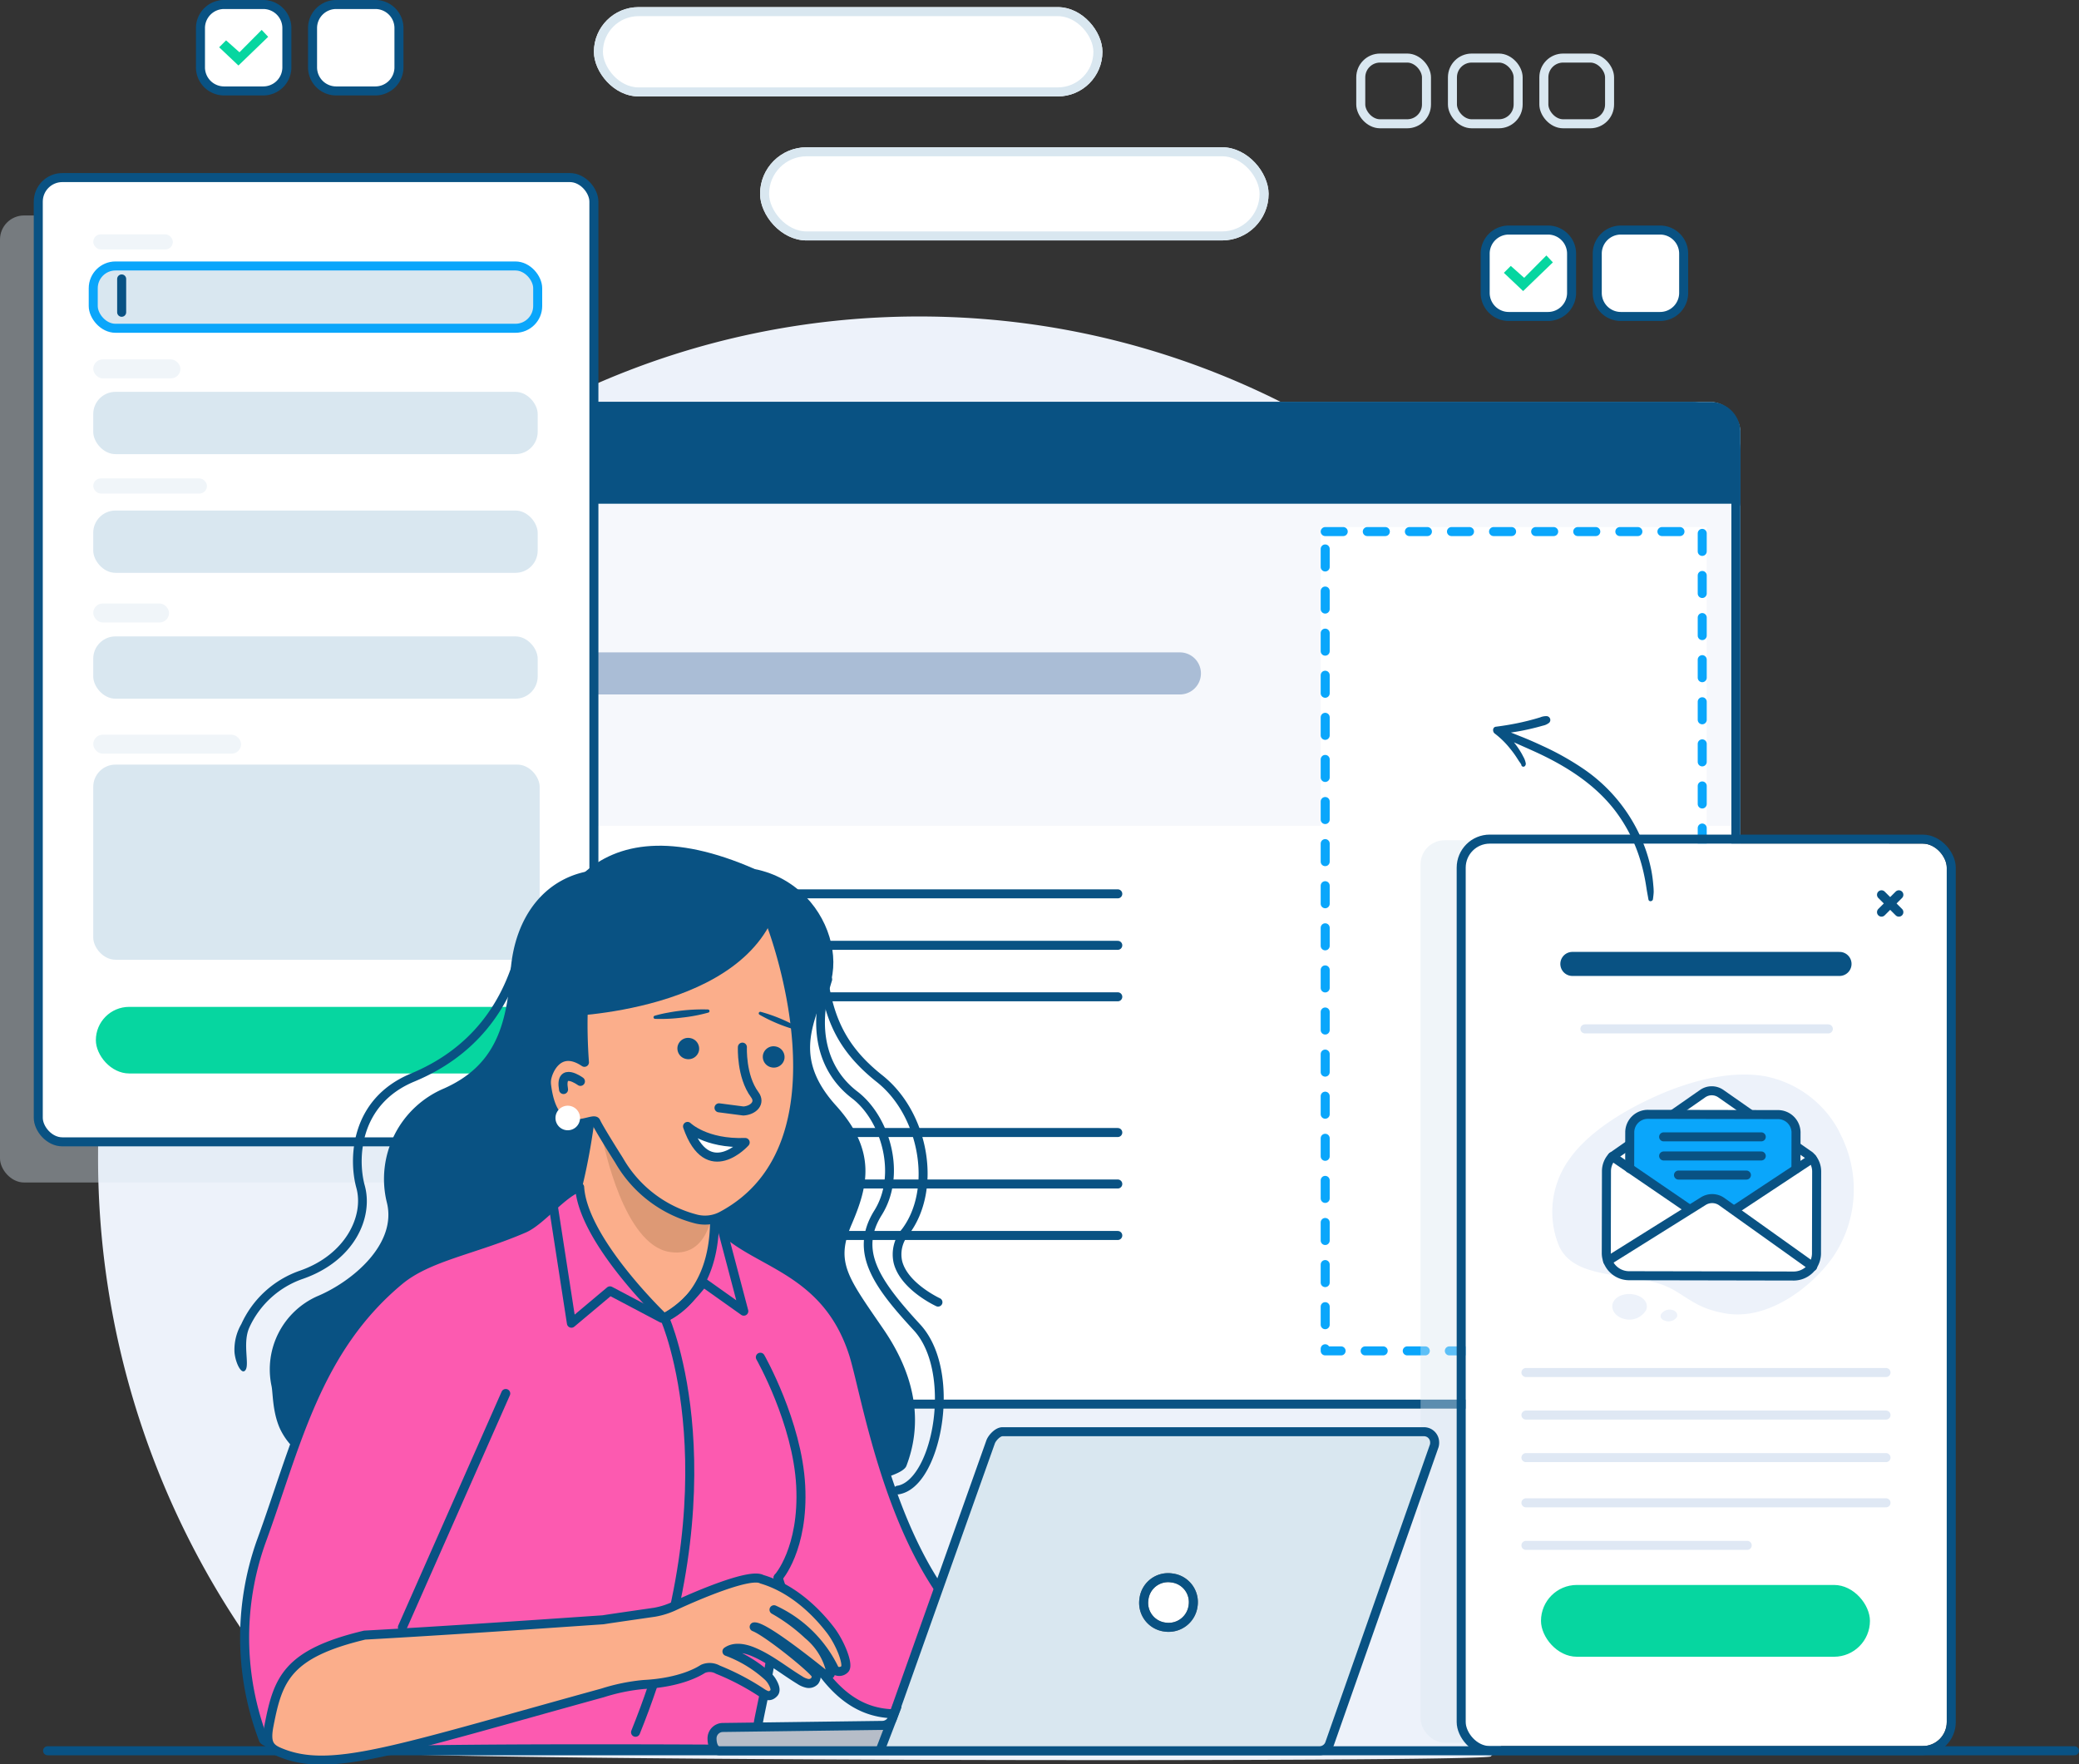 <svg xmlns="http://www.w3.org/2000/svg" xmlns:xlink="http://www.w3.org/1999/xlink" width="345.748" height="293.375" viewBox="0 0 345.748 293.375">
  <rect x="0" y="0" width="345.748" height="293.375" fill="#333333" stroke="none"/>
  <defs>
    <clipPath id="clip-path">
      <rect id="Rectangle_2060" data-name="Rectangle 2060" width="40.029" height="50.222" fill="#edf2fa"/>
    </clipPath>
    <clipPath id="clip-path-2">
      <rect id="Rectangle_458" data-name="Rectangle 458" width="14.809" height="37.232" fill="#095283"/>
    </clipPath>
  </defs>
  <g id="Sales_tool" data-name="Sales tool" transform="translate(-12675.344 -1826.101)">
    <path id="Path_4494" data-name="Path 4494" d="M136.564,0c75.422,0,136.564,62.43,136.564,139.442a140.459,140.459,0,0,1-41.515,100.007c-1.031,1.028-189.536.8-191.324-1A140.5,140.5,0,0,1,0,139.442C0,62.43,61.142,0,136.564,0Z" transform="translate(12691.653 1878.727)" fill="#edf2fa"/>
    <g id="Group_4372" data-name="Group 4372" transform="translate(12708.682 1826.851)">
      <path id="Rectangle_1893" data-name="Rectangle 1893" d="M3.923,0h6.523A3.924,3.924,0,0,1,14.37,3.924v6.523a3.923,3.923,0,0,1-3.923,3.923H3.923A3.923,3.923,0,0,1,0,10.447V3.923A3.923,3.923,0,0,1,3.923,0Z" transform="translate(0)" fill="#fff" stroke="#095283" stroke-linecap="round" stroke-linejoin="round" stroke-width="1.5"/>
      <path id="Path_6285" data-name="Path 6285" d="M21.744,289.225l1.15-1.15,2.227,1.981,3.694-3.719,1.077,1.15-4.943,4.771Z" transform="translate(-18.634 -282.113)" fill="#06d6a0"/>
      <path id="Rectangle_1894" data-name="Rectangle 1894" d="M3.923,0h6.523A3.924,3.924,0,0,1,14.37,3.924v6.523a3.923,3.923,0,0,1-3.923,3.923H3.923A3.923,3.923,0,0,1,0,10.447V3.923A3.923,3.923,0,0,1,3.923,0Z" transform="translate(18.641)" fill="#fff" stroke="#095283" stroke-linecap="round" stroke-linejoin="round" stroke-width="1.5"/>
    </g>
    <g id="Group_4561" data-name="Group 4561" transform="translate(12922.335 1864.357)">
      <path id="Rectangle_1893-2" data-name="Rectangle 1893" d="M3.923,0h6.523A3.924,3.924,0,0,1,14.37,3.924v6.523a3.923,3.923,0,0,1-3.923,3.923H3.923A3.923,3.923,0,0,1,0,10.447V3.923A3.923,3.923,0,0,1,3.923,0Z" transform="translate(0)" fill="#fff" stroke="#095283" stroke-linecap="round" stroke-linejoin="round" stroke-width="1.5"/>
      <path id="Path_6285-2" data-name="Path 6285" d="M21.744,289.225l1.15-1.15,2.227,1.981,3.694-3.719,1.077,1.15-4.943,4.771Z" transform="translate(-18.634 -282.113)" fill="#06d6a0"/>
      <path id="Rectangle_1894-2" data-name="Rectangle 1894" d="M3.923,0h6.523A3.924,3.924,0,0,1,14.37,3.924v6.523a3.923,3.923,0,0,1-3.923,3.923H3.923A3.923,3.923,0,0,1,0,10.447V3.923A3.923,3.923,0,0,1,3.923,0Z" transform="translate(18.641)" fill="#fff" stroke="#095283" stroke-linecap="round" stroke-linejoin="round" stroke-width="1.5"/>
    </g>
    <g id="Group_4365" data-name="Group 4365" transform="translate(12901.645 1835.756)">
      <rect id="Rectangle_1899" data-name="Rectangle 1899" width="10.929" height="10.929" rx="3.209" fill="none" stroke="#d9e7f0" stroke-linecap="round" stroke-linejoin="round" stroke-width="1.5"/>
      <rect id="Rectangle_1900" data-name="Rectangle 1900" width="10.929" height="10.929" rx="3.209" transform="translate(15.246)" fill="none" stroke="#d9e7f0" stroke-linecap="round" stroke-linejoin="round" stroke-width="1.5"/>
      <rect id="Rectangle_1901" data-name="Rectangle 1901" width="10.929" height="10.929" rx="3.209" transform="translate(30.449)" fill="none" stroke="#d9e7f0" stroke-linecap="round" stroke-linejoin="round" stroke-width="1.5"/>
    </g>
    <g id="Rectangle_1922" data-name="Rectangle 1922" transform="translate(12774.114 1827.287)" fill="#fff" stroke="#d9e7f0" stroke-width="1.5">
      <rect width="84.57" height="14.848" rx="7.424" stroke="none"/>
      <rect x="0.75" y="0.75" width="83.07" height="13.348" rx="6.674" fill="none"/>
    </g>
    <g id="Rectangle_1923" data-name="Rectangle 1923" transform="translate(12801.747 1850.589)" fill="#fff" stroke="#d9e7f0" stroke-width="1.5">
      <rect width="84.57" height="15.494" rx="7.747" stroke="none"/>
      <rect x="0.75" y="0.75" width="83.07" height="13.994" rx="6.997" fill="none"/>
    </g>
    <g id="Group_4361" data-name="Group 4361" transform="translate(12745.717 1892.937)">
      <g id="Group_4248" data-name="Group 4248" transform="translate(0 0)">
        <g id="Rectangle_2116" data-name="Rectangle 2116" fill="#fff" stroke="#707070" stroke-width="1.5">
          <rect width="219.065" height="167.399" rx="8" stroke="none"/>
          <rect x="0.75" y="0.75" width="217.565" height="165.899" rx="7.25" fill="none"/>
        </g>
        <rect id="Rectangle_2117" data-name="Rectangle 2117" width="219.065" height="167.399" rx="5" fill="#fff"/>
        <path id="Rectangle_2118" data-name="Rectangle 2118" d="M5,0H214.065a5,5,0,0,1,5,5V17.222a0,0,0,0,1,0,0H0a0,0,0,0,1,0,0V5A5,5,0,0,1,5,0Z" fill="#095283"/>
        <g id="Group_4240" data-name="Group 4240" transform="translate(16.191 81.8)">
          <line id="Line_833" data-name="Line 833" x2="33.98" transform="translate(0 25.681)" fill="none" stroke="#095283" stroke-linecap="round" stroke-linejoin="round" stroke-width="1.5"/>
          <line id="Line_834" data-name="Line 834" x2="99.328" transform="translate(0 17.121)" fill="none" stroke="#095283" stroke-linecap="round" stroke-linejoin="round" stroke-width="1.5"/>
          <line id="Line_835" data-name="Line 835" x2="99.328" transform="translate(0 8.56)" fill="none" stroke="#095283" stroke-linecap="round" stroke-linejoin="round" stroke-width="1.5"/>
          <line id="Line_836" data-name="Line 836" x2="99.328" fill="none" stroke="#095283" stroke-linecap="round" stroke-linejoin="round" stroke-width="1.5"/>
        </g>
        <g id="Group_4242" data-name="Group 4242" transform="translate(16.191 121.488)">
          <line id="Line_833-2" data-name="Line 833" x2="33.98" transform="translate(0 25.681)" fill="none" stroke="#095283" stroke-linecap="round" stroke-linejoin="round" stroke-width="1.5"/>
          <line id="Line_834-2" data-name="Line 834" x2="99.328" transform="translate(0 17.121)" fill="none" stroke="#095283" stroke-linecap="round" stroke-linejoin="round" stroke-width="1.5"/>
          <line id="Line_835-2" data-name="Line 835" x2="99.328" transform="translate(0 8.56)" fill="none" stroke="#095283" stroke-linecap="round" stroke-linejoin="round" stroke-width="1.5"/>
          <line id="Line_836-2" data-name="Line 836" x2="99.328" fill="none" stroke="#095283" stroke-linecap="round" stroke-linejoin="round" stroke-width="1.5"/>
        </g>
        <path id="Path_8663" data-name="Path 8663" d="M249.913,229.951H31.043l.268-53.559h218.6Z" transform="translate(-30.929 -159.466)" fill="#f6f8fc"/>
        <g id="Rectangle_2115" data-name="Rectangle 2115" transform="translate(149.264 20.808)" fill="#fff" stroke="#0aa6fb" stroke-linecap="round" stroke-linejoin="round" stroke-width="1.5" stroke-dasharray="3 4">
          <rect width="64.202" height="137.742" stroke="none"/>
          <rect x="0.75" y="0.75" width="62.702" height="136.242" fill="none"/>
        </g>
        <g id="Group_4241" data-name="Group 4241" transform="translate(13.004 7.004)">
          <path id="Path_8653" data-name="Path 8653" d="M55.979,168.31a1.518,1.518,0,1,1-1.518-1.518,1.508,1.508,0,0,1,1.518,1.518" transform="translate(-44.189 -166.792)" fill="#fff"/>
          <path id="Path_8654" data-name="Path 8654" d="M40.279,168.31a1.518,1.518,0,1,1-1.518-1.518,1.546,1.546,0,0,1,1.518,1.518" transform="translate(-37.243 -166.792)" fill="#fff"/>
          <path id="Path_8655" data-name="Path 8655" d="M47.779,168.31a1.518,1.518,0,1,1-1.518-1.518,1.508,1.508,0,0,1,1.518,1.518" transform="translate(-40.657 -166.792)" fill="#fff"/>
        </g>
        <g id="Rectangle_2119" data-name="Rectangle 2119" fill="none" stroke="#095283" stroke-width="1.5">
          <rect width="219.065" height="167.399" rx="8" stroke="none"/>
          <rect x="0.75" y="0.75" width="217.565" height="165.899" rx="7.25" fill="none"/>
        </g>
      </g>
      <line id="Line_847" data-name="Line 847" x2="98.729" transform="translate(27.12 45.144)" fill="none" stroke="#aabdd6" stroke-linecap="round" stroke-width="7"/>
    </g>
    <g id="Group_4249" data-name="Group 4249" transform="translate(12911.59 1939.241)">
      <g id="Group_4232" data-name="Group 4232" transform="translate(0 26.583)">
        <rect id="Rectangle_446" data-name="Rectangle 446" width="80.001" height="150.066" rx="4" transform="translate(0 0)" fill="rgba(217,231,240,0.4)"/>
      </g>
      <g id="Group_4247" data-name="Group 4247" transform="translate(7.508 27.144)">
        <g id="Group_4211" data-name="Group 4211">
          <g id="Rectangle_446-2" data-name="Rectangle 446" fill="#fff" stroke="#095283" stroke-width="1.5">
            <rect width="80.001" height="150.066" rx="4" stroke="none"/>
            <rect x="-0.75" y="-0.75" width="81.501" height="151.566" rx="4.75" fill="none"/>
          </g>
        </g>
        <g id="Group_4217" data-name="Group 4217" transform="translate(10.016 87.95)">
          <line id="Line_837" data-name="Line 837" x2="59.884" transform="translate(0 7.075)" fill="none" stroke="#dfe8f4" stroke-linecap="round" stroke-width="1.5"/>
          <line id="Line_839" data-name="Line 839" x2="59.884" transform="translate(0 21.668)" fill="none" stroke="#dfe8f4" stroke-linecap="round" stroke-width="1.5"/>
          <line id="Line_599" data-name="Line 599" x2="59.884" fill="none" stroke="#dfe8f4" stroke-linecap="round" stroke-width="1.5"/>
          <line id="Line_838" data-name="Line 838" x2="59.884" transform="translate(0 14.15)" fill="none" stroke="#dfe8f4" stroke-linecap="round" stroke-width="1.5"/>
          <line id="Line_840" data-name="Line 840" x2="36.8" transform="translate(0 28.743)" fill="none" stroke="#dfe8f4" stroke-linecap="round" stroke-width="1.5"/>
        </g>
        <line id="Line_843" data-name="Line 843" x2="40.484" transform="translate(19.823 30.809)" fill="none" stroke="#dfe8f4" stroke-linecap="round" stroke-width="1.5"/>
        <rect id="Rectangle_2109" data-name="Rectangle 2109" width="54.707" height="11.939" rx="5.97" transform="translate(12.52 123.275)" fill="#06d6a0"/>
        <line id="Line_844" data-name="Line 844" x2="44.43" transform="translate(17.737 20.006)" fill="none" stroke="#095283" stroke-linecap="round" stroke-width="4"/>
        <g id="Group_4216" data-name="Group 4216" transform="translate(69.149 8.508)">
          <line id="Line_841" data-name="Line 841" x2="2.887" y2="2.887" fill="none" stroke="#095283" stroke-linecap="round" stroke-width="1.5"/>
          <line id="Line_842" data-name="Line 842" x1="2.887" y2="2.887" fill="none" stroke="#095283" stroke-linecap="round" stroke-width="1.5"/>
        </g>
        <g id="Group_4246" data-name="Group 4246" transform="translate(8.764 31.088)">
          <g id="Group_3988" data-name="Group 3988" transform="matrix(-0.438, -0.899, 0.899, -0.438, 17.548, 57.994)" clip-path="url(#clip-path)">
            <path id="Path_6737" data-name="Path 6737" d="M.408.535A1.653,1.653,0,0,0,.209,2.4c.357.46,1.038.357,1.473-.221A1.7,1.7,0,0,0,1.81.273C1.454-.187.843-.043.408.535" transform="translate(5.228 10.026)" fill="#edf2fa"/>
            <path id="Path_8664" data-name="Path 8664" d="M.91,1.091C-.06,2.271-.328,3.959.467,4.9s2.315.729,3.286-.451A3.225,3.225,0,0,0,4.037.557C3.242-.381,1.88-.088.91,1.091" transform="translate(12.759 8.896) rotate(180)" fill="#edf2fa"/>
            <path id="Path_6738" data-name="Path 6738" d="M19.747,50.194a17.766,17.766,0,0,0,15.228-6.965c3.271-4.47,4.69-10.864,4.983-16.917.294-6.07-.269-13.452-3.115-18.527A14.937,14.937,0,0,0,25.1.031C20.738-.386,18.143,3.417,15.559,7.1c-2.143,3.057-3.442,5.379-6.435,7.238C6.251,16.126,4.831,16.8,2.591,19.782c-4.226,5.627-2.68,14.448.355,20.17a19.973,19.973,0,0,0,16.8,10.242" transform="translate(0 0.012)" fill="#edf2fa"/>
          </g>
          <g id="Group_4245" data-name="Group 4245" transform="matrix(0.999, -0.052, 0.052, 0.999, 13.003, 10.096)">
            <g id="Group_1138" data-name="Group 1138" transform="matrix(0.999, 0.052, -0.052, 0.999, 1.614, 0)">
              <path id="Union_2" data-name="Union 2" d="M31.015,30.784,3.9,30.732A3.8,3.8,0,0,1,0,27.052L.03,13.343A3.533,3.533,0,0,1,1,10.926H1l2.721-1.9h.143V5.538l.6-.429c.251-1.257,2.751-1.247,2.751-1.247s19.693-.084,21.2.1h.034a3.21,3.21,0,0,1,1.79.542,2.816,2.816,0,0,1,1.117,1.123,12.215,12.215,0,0,1,.17,3.656h.1l2.191,1.531a3.549,3.549,0,0,1,1.139,2.6l-.03,13.709a3.5,3.5,0,0,1-.674,2.053l.044.031-.065,0a3.985,3.985,0,0,1-3.215,1.581ZM11.246,3.794,16.031.463a2.641,2.641,0,0,1,2.992,0l4.787,3.346Z" transform="translate(0.162 0.059)" fill="#fff"/>
              <path id="Path_2417" data-name="Path 2417" d="M0,1.7V9.062L9.136,15.61a.935.935,0,0,0,.838.168c.419-.168,2.558-1.687,3.815-1.771s3.56,1.756,3.728,2.007,9.891-6.522,9.891-6.522S28,2.7,27.492,1.78A3.522,3.522,0,0,0,24.552.115c-1.5-.18-21.2-.1-21.2-.1S.854.009.6,1.267" transform="translate(3.869 3.842)" fill="#0aa6fb"/>
              <path id="Path_2418" data-name="Path 2418" d="M31.633.249,33.824,1.78a3.549,3.549,0,0,1,1.139,2.6l-.03,13.709a3.8,3.8,0,0,1-3.919,3.664L3.9,21.7A3.8,3.8,0,0,1,0,18.022L.03,4.313A3.533,3.533,0,0,1,1,1.9L3.726,0" transform="translate(0 9.03)" fill="none" stroke="#095283" stroke-linecap="round" stroke-linejoin="round" stroke-width="1.5"/>
              <path id="Path_2419" data-name="Path 2419" d="M0,3.794,4.785.463a2.642,2.642,0,0,1,2.992,0l4.787,3.346" transform="translate(11.246 0)" fill="none" stroke="#095283" stroke-linecap="round" stroke-linejoin="round" stroke-width="1.5"/>
              <path id="Path_2420" data-name="Path 2420" d="M0,9,.014,2.893A3,3,0,0,1,3.107,0l21.46.042a3,3,0,0,1,3.08,2.905l-.014,6.111" transform="translate(3.887 3.916)" fill="none" stroke="#095283" stroke-linecap="round" stroke-linejoin="round" stroke-width="1.5"/>
              <line id="Line_220" data-name="Line 220" x2="12.759" y2="8.725" transform="translate(1.004 10.924)" fill="none" stroke="#095283" stroke-linecap="round" stroke-linejoin="round" stroke-width="1.5"/>
              <line id="Line_221" data-name="Line 221" y1="8.397" x2="12.7" transform="translate(21.523 11.252)" fill="none" stroke="#095283" stroke-linecap="round" stroke-linejoin="round" stroke-width="1.5"/>
              <path id="Path_2421" data-name="Path 2421" d="M0,10.37,15.911.415a2.773,2.773,0,0,1,3.009.059L34.077,11.289" transform="translate(0.225 17.916)" fill="none" stroke="#095283" stroke-linecap="round" stroke-linejoin="round" stroke-width="1.5"/>
              <line id="Line_222" data-name="Line 222" x2="16.226" transform="translate(9.53 7.656)" fill="none" stroke="#095283" stroke-linecap="round" stroke-width="1.5"/>
              <line id="Line_223" data-name="Line 223" x2="16.226" transform="translate(9.53 10.831)" fill="none" stroke="#095283" stroke-linecap="round" stroke-width="1.5"/>
              <line id="Line_224" data-name="Line 224" x2="11.288" transform="translate(11.999 14.006)" fill="none" stroke="#095283" stroke-linecap="round" stroke-width="1.5"/>
            </g>
          </g>
        </g>
      </g>
      <g id="Group_4244" data-name="Group 4244" transform="translate(7.507 10.809) rotate(-33)">
        <g id="Group_1155" data-name="Group 1155" transform="translate(5.182 0) rotate(8)" clip-path="url(#clip-path-2)">
          <path id="Path_2430" data-name="Path 2430" d="M14.016,32.79a22.845,22.845,0,0,1-.711,2.227,10.544,10.544,0,0,1-.4,1c-.179.354-.4.691-.61,1.028-.215.354-.832.176-.708-.272.175-.633.327-1.268.514-1.9s.36-1.273.511-1.917a29.482,29.482,0,0,0,.653-3.864,26.042,26.042,0,0,0-.4-7.725c-1.055-5.109-3.762-9.6-6.973-13.587-.923-1.145-1.9-2.243-2.862-3.353q-.336-.388-.675-.773a13.756,13.756,0,0,1,.3,1.581,10.751,10.751,0,0,1,.1,1.217,3.456,3.456,0,0,1-.1,1.217c-.1.269-.428.486-.683.258A.353.353,0,0,1,1.9,7.511a5.332,5.332,0,0,0-.108-.646c-.035-.284-.074-.568-.114-.852A16.414,16.414,0,0,0,1.327,4.3,14.326,14.326,0,0,0,.074.971C-.159.537.187-.146.727.028,2.1.47,3.488.852,4.9,1.163q1.039.229,2.088.405.542.09,1.086.166a2.54,2.54,0,0,1,1.083.287.642.642,0,0,1-.106,1.151,2.386,2.386,0,0,1-1.157,0q-.541-.085-1.081-.185-1.079-.2-2.146-.457-1.051-.254-2.087-.57c.39.4.764.809,1.135,1.2.915.962,1.794,1.961,2.648,2.98a46.194,46.194,0,0,1,4.687,6.535A27.19,27.19,0,0,1,14.74,28.2a25.219,25.219,0,0,1-.724,4.594" transform="translate(0 0)" fill="#095283"/>
        </g>
      </g>
    </g>
    <g id="Group_4369" data-name="Group 4369" transform="translate(12675.344 1855.63)">
      <g id="Group_4368" data-name="Group 4368" transform="translate(0 6.3)">
        <rect id="Rectangle_446-3" data-name="Rectangle 446" width="92.32" height="160.806" rx="4" fill="rgba(217,231,240,0.4)"/>
      </g>
      <rect id="Rectangle_1904" data-name="Rectangle 1904" width="92.403" height="160.345" rx="4" transform="translate(6.365)" fill="#fff" stroke="#095283" stroke-linecap="round" stroke-linejoin="round" stroke-width="1.5"/>
      <g id="Group_4367" data-name="Group 4367" transform="translate(15.506 9.433)">
        <g id="Group_3729" data-name="Group 3729" transform="translate(0 5.266)">
          <rect id="Rectangle_1910" data-name="Rectangle 1910" width="73.915" height="10.36" rx="3.699" fill="#d9e7f0" stroke="#0aa6fb" stroke-linecap="round" stroke-linejoin="round" stroke-width="1.5"/>
          <rect id="Rectangle_1912" data-name="Rectangle 1912" width="73.915" height="10.36" rx="3.699" transform="translate(0 20.931)" fill="#d9e7f0"/>
        </g>
        <rect id="Rectangle_1914" data-name="Rectangle 1914" width="74.244" height="32.447" rx="3.699" transform="translate(0 88.184)" fill="#d9e7f0"/>
        <g id="Group_3730" data-name="Group 3730" transform="translate(0 45.934)">
          <rect id="Rectangle_1911" data-name="Rectangle 1911" width="73.915" height="10.36" rx="3.699" fill="#d9e7f0"/>
          <rect id="Rectangle_1915" data-name="Rectangle 1915" width="73.915" height="10.36" rx="3.699" transform="translate(0 20.931)" fill="#d9e7f0"/>
        </g>
        <line id="Line_647" data-name="Line 647" y2="5.543" transform="translate(4.728 7.422)" fill="none" stroke="#095283" stroke-linecap="round" stroke-width="1.5"/>
        <rect id="Rectangle_1916" data-name="Rectangle 1916" width="13.239" height="2.522" rx="1.261" transform="translate(0 0)" fill="#f0f5f9"/>
        <rect id="Rectangle_1919" data-name="Rectangle 1919" width="14.499" height="3.152" rx="1.576" transform="translate(0 20.803)" fill="#f0f5f9"/>
        <rect id="Rectangle_1920" data-name="Rectangle 1920" width="24.586" height="3.152" rx="1.576" transform="translate(0 83.213)" fill="#f0f5f9"/>
        <rect id="Rectangle_1917" data-name="Rectangle 1917" width="18.912" height="2.522" rx="1.261" transform="translate(0 40.592)" fill="#f0f5f9"/>
        <rect id="Rectangle_1918" data-name="Rectangle 1918" width="12.608" height="3.152" rx="1.576" transform="translate(0 61.395)" fill="#f0f5f9"/>
        <rect id="Rectangle_2154" data-name="Rectangle 2154" width="73.915" height="11.073" rx="5.537" transform="translate(0.435 128.469)" fill="#06d6a0"/>
      </g>
    </g>
    <g id="Group_4560" data-name="Group 4560" transform="translate(12683.258 1963.439)">
      <g id="Group_4533" data-name="Group 4533" transform="translate(29.905 15.524)">
        <path id="Path_11349" data-name="Path 11349" d="M.9,67.374A16.69,16.69,0,0,1,10,57.848c7.319-3.137,10.012-9.78,8.384-14.391S16.268,28.793,26.11,23.872C35.358,19.249,40.85,11.424,42.43.62A.731.731,0,0,1,43.186,0L94.174,2.693a.723.723,0,0,1,.665.9c-1.941,7.9.064,14.483,5.5,18.061,5.676,3.733,9.228,13.169,5.484,20.208-3.159,5.937-.051,10.434,7.646,17.688,5.018,4.729,5.758,14.432,3.908,21.16-1.142,4.15-3.1,6.731-5.521,7.269a.724.724,0,1,1-.314-1.414c1.816-.4,3.475-2.736,4.438-6.24,1.763-6.409.935-15.538-3.5-19.721-6.893-6.495-11.854-12.05-7.933-19.421,3.335-6.27.053-15-5-18.319-5.782-3.8-8.057-10.61-6.309-18.765L43.763,1.482c-1.778,10.965-7.5,18.931-17.006,23.687-8.936,4.468-8.49,13.6-7.006,17.808,1.823,5.167-.774,12.6-9.178,16.2a15.241,15.241,0,0,0-8.311,8.693c-.959,2.62.434,5.958-.108,7.03S.407,74.042.094,72.161A8.494,8.494,0,0,1,.9,67.374" transform="matrix(0.998, 0.07, -0.07, 0.998, 6.138, 0)" fill="#095283"/>
        <path id="Path_11260" data-name="Path 11260" d="M24.377,59.1a.717.717,0,0,1-.254-.047c-.252-.094-6.159-2.362-7.566-6.638a6.521,6.521,0,0,1,.981-5.763c4.538-7.014,1.619-18.941-5.892-24.08C3.53,17.015,1.358,10.888.007.82A.723.723,0,1,1,1.441.628c1.3,9.643,3.357,15.5,11.023,20.745,8.249,5.644,11.305,18.309,6.29,26.061a5.085,5.085,0,0,0-.823,4.524c1.193,3.626,6.647,5.715,6.7,5.737a.724.724,0,0,1-.254,1.4" transform="matrix(0.998, 0.07, -0.07, 0.998, 97.955, 3.724)" fill="#095283"/>
      </g>
      <path id="Path_11350" data-name="Path 11350" d="M.519,89.234a13.305,13.305,0,0,1,6.516-15.3C12.7,71.1,19.783,64.3,17.516,57.506A16.336,16.336,0,0,1,25.731,37.96c7.931-4.251,9.632-10.766,9.632-20.113S40.178,1.417,48.394,0L87.485,17.847c-1.415,5.665-3.965,11.331,3.4,18.413s6.232,13.031,3.966,19.546,0,8.781,6.515,17,7.366,15.865,5.383,22.38c-1.554,5.105-55.8,12.469-83.709,13.783-8.111-4.06-10.355-2.008-16.743-8.635a11.087,11.087,0,0,1-3.913-4.135C.939,93.421.871,90.346.519,89.234" transform="matrix(0.998, 0.07, -0.07, 0.998, 42.953, 3.955)" fill="#095283"/>
      <line id="Line_491" data-name="Line 491" x1="337.084" transform="translate(0 153.795)" fill="none" stroke="#095283" stroke-linecap="round" stroke-linejoin="round" stroke-width="1.5"/>
      <g id="Group_2658" data-name="Group 2658" transform="translate(81.144 40.923)">
        <path id="Path_4267" data-name="Path 4267" d="M2190.088-259.862c-.209-6.077.934-10.246,1.179-14.791-2.453-1.228-9.631-2.964-12.339-3.4a4.569,4.569,0,0,0-3.527.462c-.587.461-5.624-10.882-5.623-10.148.008,6.506-2.187,19.1-4.167,23.738-.152.357-5.077.7-5.23,1.061-.645,1.511-.1,14.09.375,14.41,25.368,16.866,37.588-7.257,37.588-7.257S2197.879-256.963,2190.088-259.862Z" transform="translate(-2160.085 287.774)" fill="#fbae8b" stroke="#095283" stroke-linecap="round" stroke-linejoin="round" stroke-width="1.5"/>
      </g>
      <g id="Group_2660" data-name="Group 2660" transform="translate(32.764 60.084)">
        <g id="Group_2659" data-name="Group 2659" transform="translate(0 0)">
          <path id="Path_4268" data-name="Path 4268" d="M2111.41-210.592c5.872-16.048,9.112-31.883,22.964-43.445,4.853-4.051,12.4-5.1,20.769-8.714,2.788-1.2,6.408-5.921,9.254-6.84.565,8.946,13.978,21.718,13.978,21.718s8.455-2.968,8.455-16.243C2192-256.893,2205-257.06,2209.9-242c2.006,6.16,5.6,29.739,17.435,43.4,2.8,3.227,5.38-18.249,9.4-16.82,3.948,1.4,8.5,3.752,8.792,7.932.231,3.257-2.452,6.093-5.451,7.383-6.445,2.769-8.86,16.189-15.808,17.168-7.222,1.019-18.132,5.559-26.863-21.734.218,10.661-3.723,24.545-3.337,24.863a16.965,16.965,0,0,1,0,3.7s-66.676-.529-74.5.858c-.649.115-7.5-1.866-7.755-2.473A47.593,47.593,0,0,1,2111.41-210.592Z" transform="translate(-2108.675 269.591)" fill="#fc5ab0" stroke="#095283" stroke-linecap="round" stroke-linejoin="round" stroke-width="1.5"/>
          <path id="Path_6526" data-name="Path 6526" d="M104.787,15.513l-8.645-4.56-6.413,5.382L86.643-3.636" transform="translate(-35.379 6.279)" fill="none" stroke="#095283" stroke-linecap="round" stroke-linejoin="round" stroke-width="1.5"/>
          <path id="Path_6527" data-name="Path 6527" d="M69.162,16.537a18.177,18.177,0,0,0,3.017-2.276,32.139,32.139,0,0,0,2.986-3.352l6.729,4.777-3.482-13.2" transform="translate(1.125 4.923)" fill="none" stroke="#095283" stroke-linecap="round" stroke-linejoin="round" stroke-width="1.5"/>
        </g>
      </g>
      <path id="Path_4299" data-name="Path 4299" d="M2154.054-239.231s6.169,10.841,6.711,21.362-3.75,15.295-3.75,15.295" transform="translate(-2035.518 327.583)" fill="none" stroke="#095283" stroke-linecap="round" stroke-linejoin="round" stroke-width="1.5"/>
      <line id="Line_490" data-name="Line 490" x1="17.186" y2="38.879" transform="translate(59.007 94.383)" fill="none" stroke="#095283" stroke-linecap="round" stroke-linejoin="round" stroke-width="1.5"/>
      <path id="Path_6528" data-name="Path 6528" d="M164.021,116.415s11.939,26.989-4.917,68.712" transform="translate(-61.324 -34.409)" fill="none" stroke="#095283" stroke-linecap="round" stroke-width="1.5"/>
      <g id="Group_2693" data-name="Group 2693" transform="translate(36.626 125.074)">
        <path id="Path_4300" data-name="Path 4300" d="M2162.511-192.157c13.173-.734,26.427-1.642,39.681-2.553,1.187-.2,7.083-1.039,8.538-1.253a13.093,13.093,0,0,0,3.541-1.158c3.942-1.819,12.4-5.391,14.286-4.335,4.349,1.279,8.29,4.418,11.37,8.392,1.73,2.232,3.146,5.926,2.431,6.561a1.258,1.258,0,0,1-1.646.151,20.811,20.811,0,0,0-10.115-10.026,29.421,29.421,0,0,1,5.68,4.18,11.1,11.1,0,0,1,3.728,5.963.794.794,0,0,1-.045.543c-.237.391-.839.163-1.2-.118-.7-.551-9.766-7.911-11.461-7.716,2.251.85,10.279,7.364,10.313,8.058a1.39,1.39,0,0,1-.256.938,1.315,1.315,0,0,1-1.237.391,3.556,3.556,0,0,1-1.238-.539c-2.592-1.574-4.964-3.548-7.763-4.713-1.4-.581-3.105-.917-4.348-.052a21.03,21.03,0,0,1,6.791,4.123,4,4,0,0,1,.782,1c.309.551.656,1.348.228,1.8-.7.744-1.29.369-1.889.02a41.032,41.032,0,0,0-7.424-3.914,2.776,2.776,0,0,0-2.47-.133c-.625.4-3.649,2.277-9.864,2.6a32.12,32.12,0,0,0-6.818,1.393c-34.93,9.625-45.364,13.466-53.825,9.828-1.656-.712-2.215-1.582-1.663-4.425C2148.094-184.744,2149.535-189.06,2162.511-192.157Z" transform="translate(-2146.415 201.647)" fill="#fbae8b" stroke="#095283" stroke-linecap="round" stroke-linejoin="round" stroke-width="1.5"/>
      </g>
      <g id="Group_4532" data-name="Group 4532" transform="matrix(0.995, 0.105, -0.105, 0.995, 81.213, 0)">
        <path id="Path_4227" data-name="Path 4227" d="M0,0C.154.2,5.126,16.454,12.836,16.9S19.252,6.707,19.252,6.707Z" transform="translate(16.648 51.186)" fill="#dd9975"/>
        <path id="Path_11261" data-name="Path 11261" d="M12,47.4C-.533,49.583-1.877,39.258,1.765,30.079.746,11.284,8.759-7.22,36.879,2.833c13.987,1.749,19.378,20.253,7.868,25.061-15.3,13.55-30.668,16.726-30.668,16.726" transform="translate(0 1.78) rotate(-2)" fill="#095283"/>
        <path id="Path_11264" data-name="Path 11264" d="M.271,4.517a.279.279,0,0,1-.243-.141C-.048,4.242.043,4.12.133,4,2.583.57,7.713-2.1,9.9,2.295c.069.138.231.2.186.349a.279.279,0,0,1-.349.186A14.065,14.065,0,0,0,.41,4.48a.277.277,0,0,1-.138.037" transform="translate(21.631 21.05) rotate(-2)" fill="#20120f" stroke="#707070" stroke-width="1.5"/>
        <path id="Path_11265" data-name="Path 11265" d="M5.305,3.4a.279.279,0,0,1-.224-.112C5.035,3.223,3.908,1.78.313,2.228A.279.279,0,0,1,0,1.986c-.019-.153.178-.171.242-.312C2.223-2.66,5.392,2.769,5.528,2.949a.279.279,0,0,1-.223.447" transform="translate(39.436 21.842) rotate(-2)" fill="#20120f" stroke="#707070" stroke-width="1.5"/>
        <path id="Path_11266" data-name="Path 11266" d="M3.387,3c0,1.66-.758,3-1.694,3S0,4.665,0,3,.758,0,1.694,0,3.387,1.345,3.387,3" transform="translate(26.597 28.179) rotate(-2)" fill="#20120f" stroke="#707070" stroke-width="1.5"/>
        <path id="Path_11267" data-name="Path 11267" d="M3.387,3c0,1.66-.758,3-1.694,3S0,4.665,0,3,.758,0,1.694,0,3.387,1.345,3.387,3" transform="translate(39.424 28.096) rotate(-2)" fill="#20120f" stroke="#707070" stroke-width="1.5"/>
        <path id="Path_11262" data-name="Path 11262" d="M35.389,4.682s16.727,35.535-4.742,48.989a5.981,5.981,0,0,1-4.226.811,20.681,20.681,0,0,1-13.475-8.855s-3.62-4.9-4.272-6.1c-.535-.981-6.65,4.415-8.6-5.446A3.847,3.847,0,0,1,0,33.163c.071-1.535,1.6-5.929,6.079-3.356,0,0-2.161-14,.447-18.362S17.2-7.344,35.389,4.682" transform="translate(5.028 8.651) rotate(-2)" fill="#fbae8b"/>
        <path id="Path_11263" data-name="Path 11263" d="M35.389,4.682s16.727,35.535-4.742,48.989a5.981,5.981,0,0,1-4.226.811,20.681,20.681,0,0,1-13.475-8.855s-3.62-4.9-4.272-6.1c-.535-.981-6.65,4.415-8.6-5.446A3.847,3.847,0,0,1,0,33.163c.071-1.535,1.6-5.929,6.079-3.356,0,0-2.161-14,.447-18.362S17.2-7.344,35.389,4.682Z" transform="translate(5.028 8.651) rotate(-2)" fill="none" stroke="#095283" stroke-linecap="round" stroke-linejoin="round" stroke-width="1.5"/>
        <path id="Path_11276" data-name="Path 11276" d="M4.08,2.04A2.04,2.04,0,1,1,2.04,0,2.04,2.04,0,0,1,4.08,2.04" transform="translate(8.246 45.755) rotate(-2)" fill="#fff"/>
        <path id="Path_11268" data-name="Path 11268" d="M34.492,3.823C30.767,22.589,0,25.315,0,25.315L5.063,1.947,27.651,0Z" transform="translate(6.849 5.745) rotate(-2)" fill="#095283"/>
        <path id="Path_11278" data-name="Path 11278" d="M0,0S3.169,2.709,9.745,1.988c0,0-5.722,7.39-9.745-1.988" transform="translate(30.303 47.025) rotate(-2)" fill="#fff"/>
        <path id="Path_11279" data-name="Path 11279" d="M0,0S3.169,2.709,9.745,1.988C9.745,1.988,4.023,9.378,0,0Z" transform="translate(30.303 47.025) rotate(-2)" fill="none" stroke="#095283" stroke-linecap="round" stroke-linejoin="round" stroke-width="1.5"/>
        <path id="Path_11269" data-name="Path 11269" d="M6.573,2.092A26.407,26.407,0,0,0,.311,0,.262.262,0,0,0,.147.5,26.378,26.378,0,0,0,6.409,2.586a.264.264,0,0,0,.165-.493" transform="translate(40.125 26.826) rotate(-2)" fill="#095283"/>
        <path id="Path_11270" data-name="Path 11270" d="M8.945,0A31.061,31.061,0,0,0,2.319,1,20.49,20.49,0,0,0,.171,1.66a.264.264,0,0,0,.1.512,28.225,28.225,0,0,0,4.446-.52A27.208,27.208,0,0,0,9.041.511.265.265,0,0,0,8.945,0" transform="translate(22.712 27.652) rotate(-2)" fill="#095283"/>
        <path id="Path_11273" data-name="Path 11273" d="M.014,1.545a1.791,1.791,0,0,0,1.579,1.98A1.791,1.791,0,0,0,3.61,1.995,1.791,1.791,0,0,0,2.031.015,1.791,1.791,0,0,0,.014,1.545" transform="translate(41.458 32.334) rotate(-2)" fill="#095283"/>
        <path id="Path_11274" data-name="Path 11274" d="M.014,1.545a1.791,1.791,0,0,0,1.579,1.98A1.791,1.791,0,0,0,3.61,1.995,1.791,1.791,0,0,0,2.031.015,1.791,1.791,0,0,0,.014,1.545" transform="translate(27.195 32.436) rotate(-2)" fill="#095283"/>
        <path id="Path_11275" data-name="Path 11275" d="M3.17,0s.11,4.842,2.608,7.748c1.1,1.278-.026,2.6-1.695,2.829L0,10.334" transform="translate(34.82 33.074) rotate(-2)" fill="none" stroke="#095283" stroke-linecap="round" stroke-linejoin="round" stroke-width="1.5"/>
        <path id="Path_11277" data-name="Path 11277" d="M2.867.69S-.8-1.629.162,2.236" transform="translate(8.923 40.862) rotate(-2)" fill="none" stroke="#095283" stroke-linecap="round" stroke-linejoin="round" stroke-width="1.5"/>
      </g>
      <g id="Group_2692" data-name="Group 2692" transform="translate(110.495 100.742)">
        <path id="Path_2971" data-name="Path 2971" d="M2046.2-175.567a1.692,1.692,0,0,0,1.8,1.732l98.952.338c.763,0,1.282.147,1.56-.546l17.8-50.151a1.932,1.932,0,0,0,.069-.623,1.775,1.775,0,0,0-1.8-1.732l-70.378.486a1.8,1.8,0,0,0-1.663,1.177l-16.347,45.995a1.8,1.8,0,0,1-1.663,1.178l-26.6.346a1.82,1.82,0,0,0-1.731,1.8h0" transform="translate(-2046.196 226.55)" fill="#d9e7f0"/>
        <path id="Path_2998" data-name="Path 2998" d="M2140.943-176.429a2.022,2.022,0,0,0-1.939,1.871,1.952,1.952,0,0,0,1.939,2.009h25.006a1.937,1.937,0,0,0,1.94-1.94c0-.623.969-1.593.485-1.939-.346-.277-2.009,0-2.425,0Z" transform="translate(-2139.004 225.403)" fill="#b6bdc8"/>
        <path id="Path_2972" data-name="Path 2972" d="M2047.552-173.5h99.693a1.793,1.793,0,0,0,1.662-1.177l17.4-49.52a1.932,1.932,0,0,0,.069-.623,1.775,1.775,0,0,0-1.8-1.732H2094.5c-.762,0-1.68.97-1.957,1.663l-16.347,45.995a1.8,1.8,0,0,1-1.663,1.178l-26.6.346a1.82,1.82,0,0,0-1.731,1.8h0C2046.2-174.6,2046.513-173.427,2047.552-173.5Z" transform="translate(-2046.196 226.55)" fill="none" stroke="#095283" stroke-linecap="round" stroke-linejoin="round" stroke-width="1.5"/>
        <path id="Path_2973" data-name="Path 2973" d="M2095.49-197.025h0a4.1,4.1,0,0,1-4.642,3.533h0a4.045,4.045,0,0,1-3.532-4.641,4.045,4.045,0,0,1,4.64-3.533,4.047,4.047,0,0,1,3.534,4.641h0" transform="translate(-2015.483 225.98)" fill="#fff" stroke="#707070" stroke-width="1.5"/>
        <path id="Path_2974" data-name="Path 2974" d="M2095.49-197.025a4.1,4.1,0,0,1-4.642,3.533h0a4.045,4.045,0,0,1-3.532-4.641,4.045,4.045,0,0,1,4.64-3.533,4.047,4.047,0,0,1,3.534,4.641Z" transform="translate(-2015.483 225.98)" fill="none" stroke="#095283" stroke-linecap="round" stroke-linejoin="round" stroke-width="1.5"/>
        <line id="Line_314" data-name="Line 314" y1="7.204" x2="2.771" transform="translate(27.985 45.719)" fill="none" stroke="#095283" stroke-linecap="round" stroke-linejoin="round" stroke-width="1.5"/>
      </g>
    </g>
  </g>
</svg>
